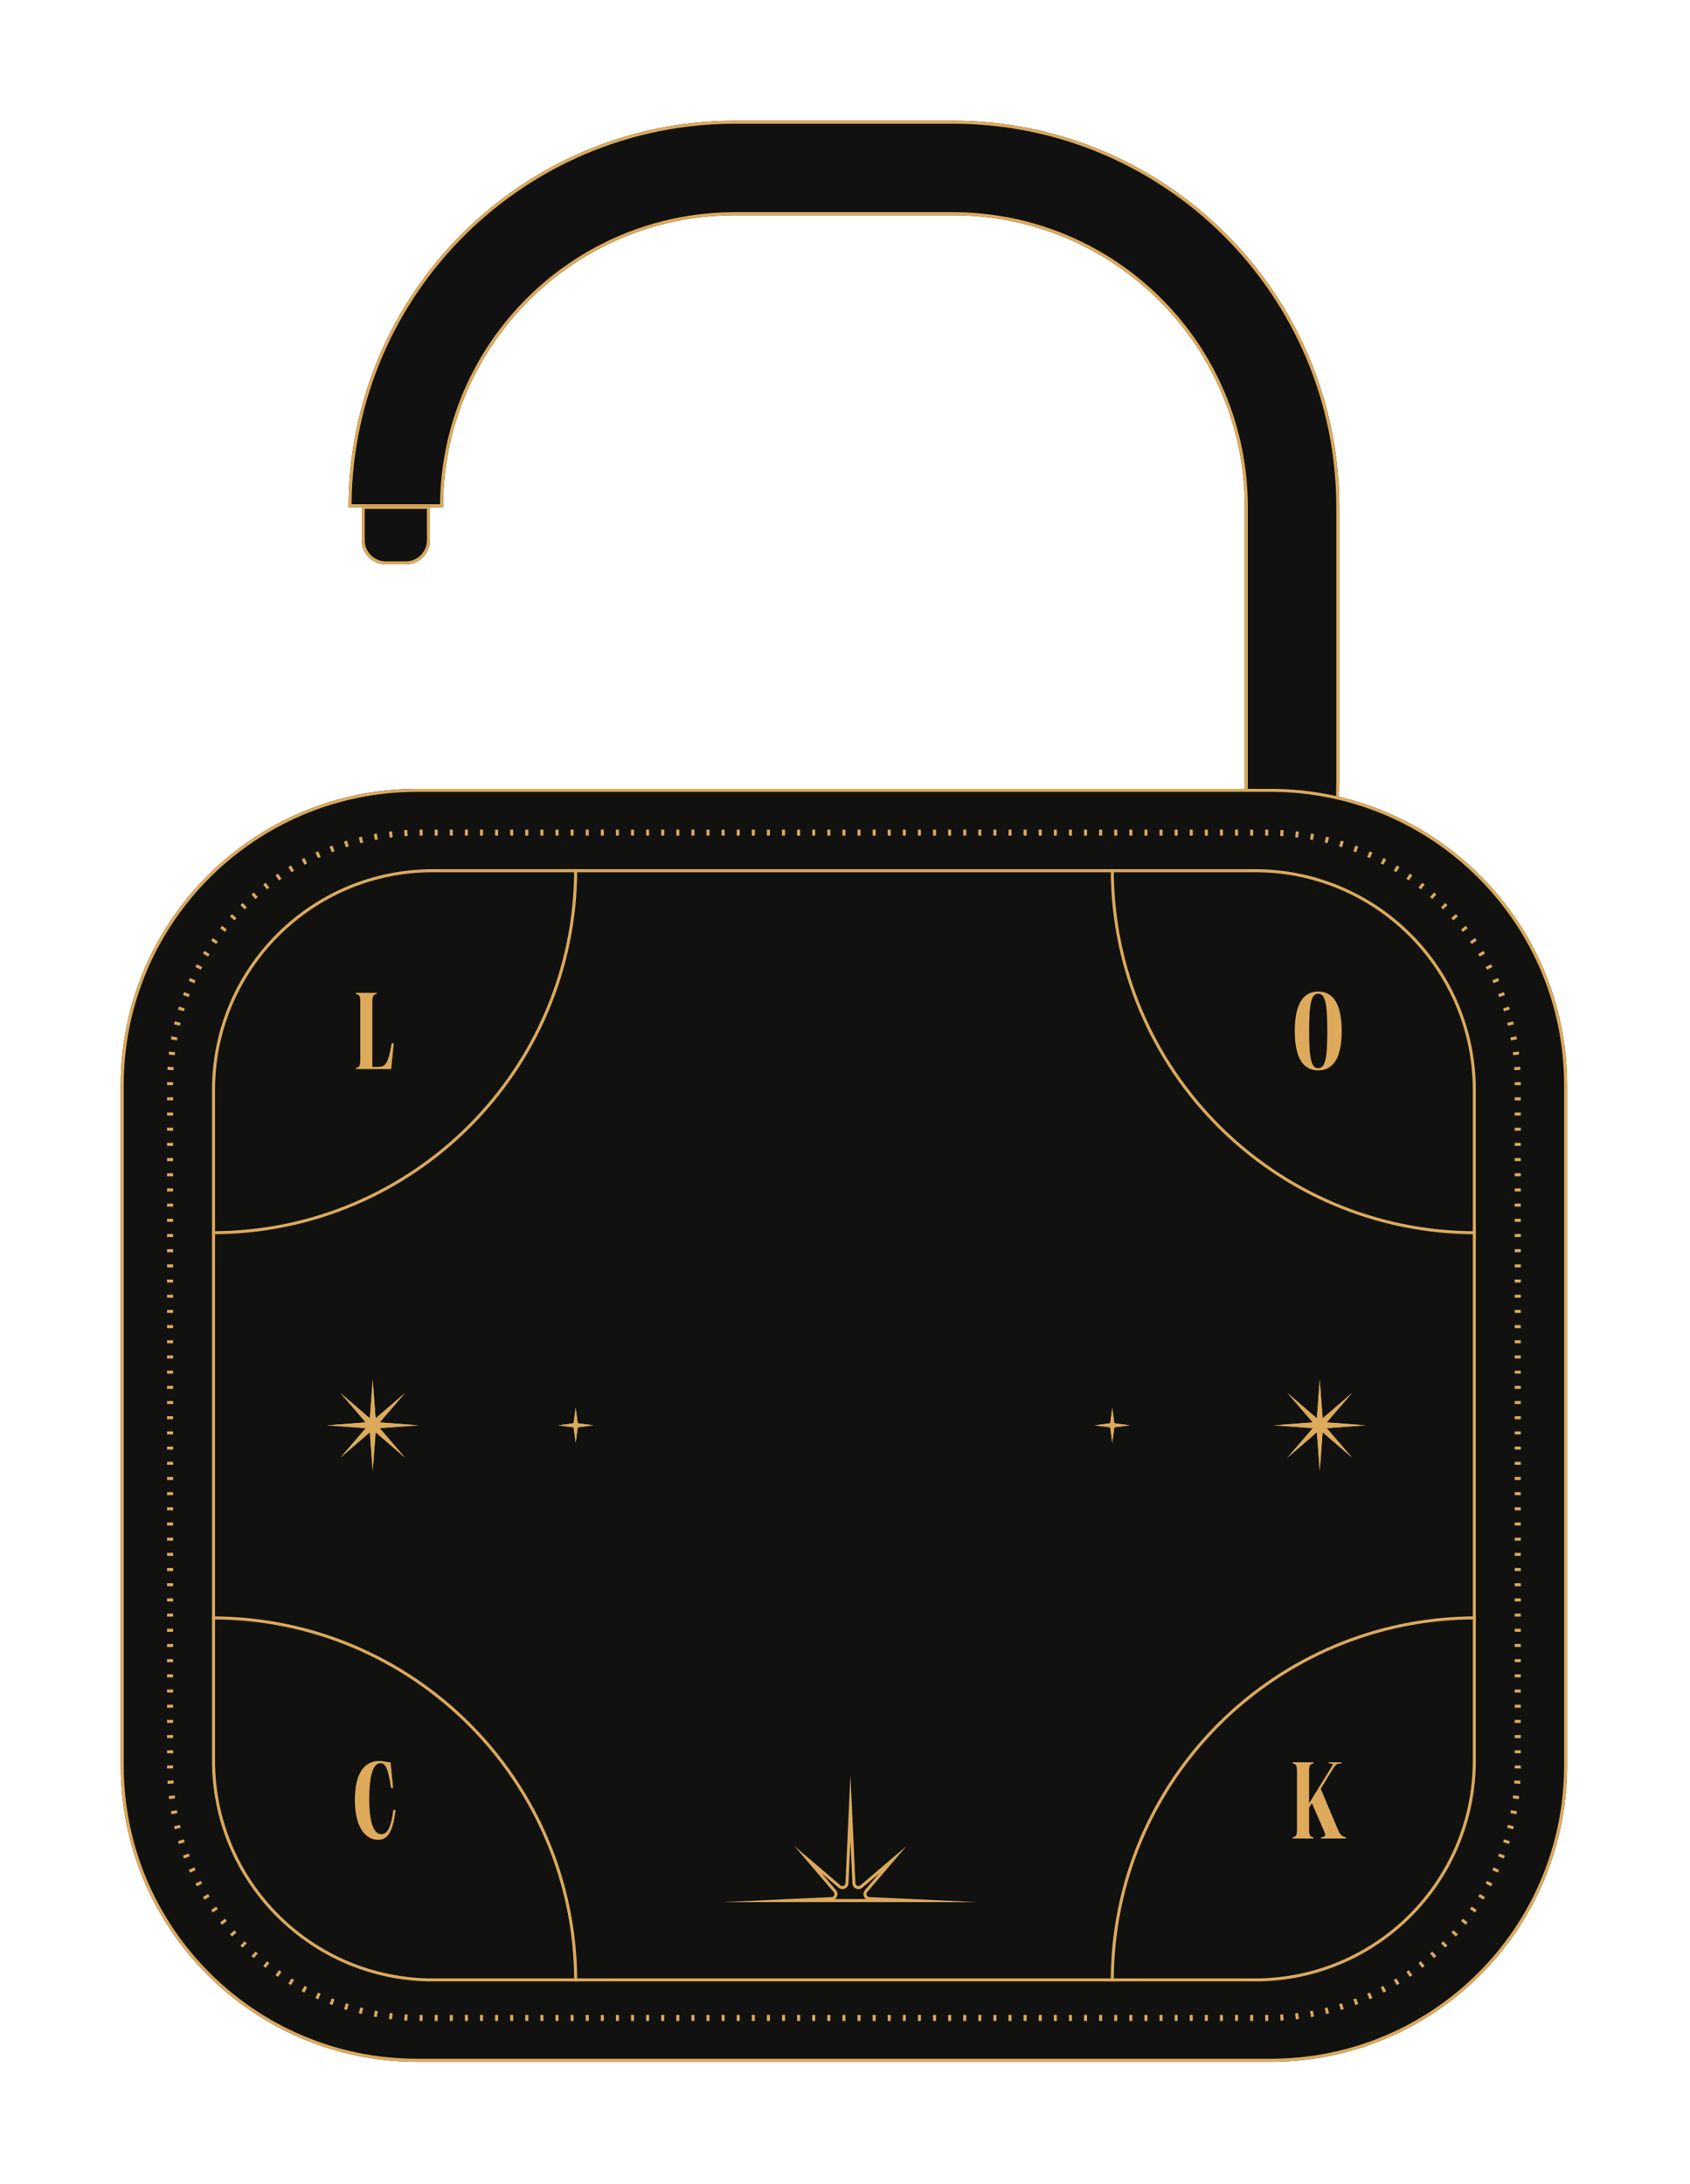 <?xml version="1.0" encoding="UTF-8"?> <svg xmlns="http://www.w3.org/2000/svg" width="308" height="398" viewBox="0 0 308 398" fill="none"> <g filter="url(#filter0_d_128_1962)"> <path d="M164.632 39.223H124.979C95.578 39.223 71.744 63.057 71.744 92.457H54.521C54.521 53.545 86.066 22 124.979 22H164.632C203.545 22 235.09 53.545 235.09 92.457V142.642C235.09 181.555 203.545 213.099 164.632 213.099H124.979V195.877H164.632C194.033 195.877 217.867 172.043 217.867 142.642V92.457C217.867 63.057 194.033 39.223 164.632 39.223Z" fill="#111111"></path> <path fill-rule="evenodd" clip-rule="evenodd" d="M124.979 38.672H164.632C194.337 38.672 218.418 62.752 218.418 92.457V142.642C218.418 172.347 194.337 196.428 164.632 196.428H125.53V212.548H164.632C203.24 212.548 234.538 181.25 234.538 142.642V92.457C234.538 53.849 203.24 22.551 164.632 22.551H124.979C86.554 22.551 55.371 53.552 55.075 91.906H71.196C71.491 62.455 95.458 38.672 124.979 38.672ZM71.744 92.457C71.744 63.057 95.578 39.223 124.979 39.223H164.632C194.033 39.223 217.867 63.057 217.867 92.457V142.642C217.867 172.043 194.033 195.877 164.632 195.877H124.979V213.099H164.632C203.545 213.099 235.09 181.555 235.09 142.642V92.457C235.09 53.545 203.545 22 164.632 22H124.979C86.25 22 54.82 53.247 54.523 91.906C54.522 92.09 54.521 92.273 54.521 92.457H71.744Z" fill="#DCAA5A"></path> <path d="M56.918 92.196H69.36V98.458C69.36 100.893 67.385 102.867 64.95 102.867H61.327C58.892 102.867 56.918 100.893 56.918 98.458V92.196Z" fill="#111111"></path> <path fill-rule="evenodd" clip-rule="evenodd" d="M68.808 92.748H57.469V98.458C57.469 100.589 59.196 102.316 61.327 102.316H64.95C67.081 102.316 68.808 100.589 68.808 98.458V92.748ZM56.918 92.196V98.458C56.918 100.893 58.892 102.867 61.327 102.867H64.95C67.385 102.867 69.36 100.893 69.36 98.458V92.196H56.918Z" fill="#DCAA5A"></path> <path d="M13 197.791C13 167.959 37.184 143.775 67.015 143.775H222.592C252.424 143.775 276.607 167.959 276.607 197.791V321.766C276.607 351.598 252.424 375.782 222.592 375.782H67.016C37.184 375.782 13 351.598 13 321.766V197.791Z" fill="#111110"></path> <path fill-rule="evenodd" clip-rule="evenodd" d="M222.592 144.327H67.015C37.488 144.327 13.551 168.263 13.551 197.791V321.766C13.551 351.294 37.488 375.231 67.016 375.231H222.592C252.119 375.231 276.056 351.294 276.056 321.766V197.791C276.056 168.263 252.119 144.327 222.592 144.327ZM67.015 143.775C37.184 143.775 13 167.959 13 197.791V321.766C13 351.598 37.184 375.782 67.016 375.782H222.592C252.424 375.782 276.607 351.598 276.607 321.766V197.791C276.607 167.959 252.424 143.775 222.592 143.775H67.015Z" fill="#DCAA5A"></path> <path d="M21.447 197.509C21.447 171.939 42.176 151.21 67.746 151.21H221.861C247.431 151.21 268.16 171.939 268.16 197.509V322.048C268.16 347.618 247.431 368.347 221.861 368.347H67.746C42.176 368.347 21.447 347.618 21.447 322.048V197.509Z" fill="#111110"></path> <path fill-rule="evenodd" clip-rule="evenodd" d="M67.465 368.346L67.472 367.244C67.521 367.244 67.571 367.244 67.62 367.244C67.662 367.244 67.704 367.244 67.746 367.244H68.022V368.347H67.746C67.652 368.347 67.559 368.347 67.465 368.346ZM65.229 368.28L65.288 367.179C65.105 367.169 64.923 367.158 64.741 367.146L64.669 368.246C64.855 368.258 65.042 368.27 65.229 368.28ZM221.586 368.347V367.244H221.861C221.952 367.244 222.044 367.244 222.135 367.244L222.142 368.346C222.048 368.347 221.955 368.347 221.861 368.347H221.586ZM224.378 368.28L224.319 367.179C224.502 367.169 224.684 367.158 224.866 367.146L224.938 368.246C224.752 368.258 224.565 368.27 224.378 368.28ZM227.167 368.046L227.042 366.951C227.223 366.93 227.404 366.908 227.585 366.886L227.723 367.979C227.538 368.003 227.353 368.025 227.167 368.046ZM229.935 367.645L229.744 366.559C229.924 366.528 230.103 366.495 230.281 366.462L230.486 367.545C230.303 367.579 230.119 367.613 229.935 367.645ZM232.674 367.077L232.417 366.005C232.594 365.963 232.771 365.92 232.947 365.875L233.216 366.944C233.036 366.99 232.855 367.034 232.674 367.077ZM235.372 366.344L235.051 365.29C235.225 365.237 235.399 365.183 235.572 365.128L235.906 366.178C235.729 366.235 235.551 366.29 235.372 366.344ZM238.022 365.448L237.637 364.415C237.808 364.352 237.978 364.287 238.148 364.221L238.545 365.249C238.371 365.317 238.197 365.383 238.022 365.448ZM240.612 364.392L240.165 363.385C240.332 363.311 240.498 363.236 240.663 363.16L241.122 364.162C240.953 364.24 240.783 364.317 240.612 364.392ZM243.133 363.181L242.626 362.203C242.788 362.119 242.949 362.034 243.109 361.949L243.628 362.921C243.464 363.009 243.299 363.096 243.133 363.181ZM245.576 361.82L245.011 360.874C245.167 360.78 245.323 360.686 245.478 360.591L246.055 361.53C245.896 361.628 245.737 361.724 245.576 361.82ZM247.933 360.313L247.311 359.403C247.462 359.3 247.612 359.197 247.761 359.092L248.393 359.995C248.24 360.102 248.087 360.208 247.933 360.313ZM250.195 358.667L249.519 357.796C249.663 357.685 249.807 357.572 249.949 357.459L250.635 358.322C250.489 358.438 250.342 358.553 250.195 358.667ZM252.353 356.889L251.627 356.059C251.764 355.939 251.9 355.819 252.035 355.697L252.772 356.518C252.633 356.642 252.493 356.766 252.353 356.889ZM254.401 354.983L253.626 354.199C253.755 354.071 253.884 353.943 254.012 353.813L254.796 354.588C254.665 354.72 254.533 354.852 254.401 354.983ZM256.33 352.959L255.51 352.222C255.632 352.087 255.752 351.951 255.872 351.814L256.702 352.54C256.579 352.68 256.455 352.82 256.33 352.959ZM258.135 350.822L257.272 350.136C257.385 349.994 257.498 349.85 257.609 349.706L258.48 350.382C258.366 350.529 258.251 350.676 258.135 350.822ZM259.808 348.58L258.905 347.948C259.01 347.799 259.113 347.649 259.216 347.498L260.126 348.12C260.021 348.274 259.915 348.428 259.808 348.58ZM261.343 346.242L260.404 345.665C260.499 345.51 260.593 345.354 260.687 345.198L261.633 345.763C261.537 345.924 261.441 346.083 261.343 346.242ZM262.734 343.815C262.822 343.651 262.908 343.486 262.994 343.32L262.016 342.813C261.932 342.975 261.847 343.136 261.761 343.296L262.734 343.815ZM263.975 341.309L262.973 340.85C263.049 340.685 263.124 340.519 263.198 340.352L264.205 340.799C264.13 340.97 264.053 341.14 263.975 341.309ZM265.062 338.732L264.034 338.335C264.1 338.165 264.164 337.995 264.228 337.824L265.261 338.209C265.196 338.384 265.13 338.558 265.062 338.732ZM265.991 336.093L264.94 335.759C264.996 335.586 265.05 335.412 265.103 335.238L266.157 335.559C266.103 335.738 266.047 335.916 265.991 336.093ZM266.757 333.403L265.688 333.134C265.733 332.958 265.776 332.781 265.818 332.604L266.89 332.861C266.847 333.042 266.803 333.223 266.757 333.403ZM267.358 330.673L266.275 330.468C266.308 330.29 266.341 330.111 266.372 329.931L267.458 330.122C267.426 330.306 267.392 330.49 267.358 330.673ZM267.792 327.91L266.699 327.772C266.721 327.591 266.743 327.41 266.764 327.229L267.859 327.354C267.838 327.54 267.816 327.725 267.792 327.91ZM268.059 325.125L266.959 325.053C266.971 324.871 266.982 324.689 266.992 324.506L268.093 324.565C268.082 324.752 268.071 324.939 268.059 325.125ZM268.16 197.786H267.057V197.509C267.057 197.417 267.057 197.326 267.057 197.234L268.159 197.228C268.159 197.321 268.16 197.415 268.16 197.509V197.786ZM268.093 194.992L266.992 195.051C266.982 194.868 266.971 194.686 266.959 194.503L268.059 194.431C268.071 194.618 268.082 194.805 268.093 194.992ZM267.859 192.203L266.764 192.328C266.743 192.147 266.721 191.966 266.699 191.785L267.792 191.647C267.816 191.832 267.838 192.017 267.859 192.203ZM267.458 189.434L266.372 189.625C266.341 189.446 266.308 189.267 266.275 189.088L267.358 188.884C267.392 189.067 267.426 189.251 267.458 189.434ZM266.89 186.696L265.818 186.952C265.776 186.776 265.733 186.599 265.688 186.423L266.757 186.154C266.803 186.334 266.847 186.515 266.89 186.696ZM266.157 183.998L265.103 184.319C265.05 184.145 264.996 183.971 264.94 183.798L265.991 183.464C266.047 183.641 266.103 183.819 266.157 183.998ZM265.261 181.348L264.228 181.733C264.164 181.562 264.1 181.392 264.034 181.222L265.062 180.824C265.13 180.999 265.196 181.173 265.261 181.348ZM264.205 178.758L263.198 179.204C263.124 179.038 263.049 178.872 262.973 178.707L263.975 178.247C264.053 178.417 264.13 178.587 264.205 178.758ZM262.994 176.236L262.016 176.743C261.932 176.582 261.847 176.421 261.761 176.26L262.734 175.741C262.822 175.906 262.908 176.071 262.994 176.236ZM261.633 173.793L260.687 174.359C260.593 174.203 260.499 174.047 260.404 173.892L261.343 173.315C261.441 173.474 261.537 173.633 261.633 173.793ZM260.126 171.437L259.216 172.058C259.113 171.908 259.01 171.758 258.905 171.609L259.808 170.976C259.915 171.129 260.021 171.283 260.126 171.437ZM258.48 169.175L257.609 169.85C257.498 169.706 257.385 169.563 257.272 169.421L258.135 168.735C258.251 168.881 258.366 169.028 258.48 169.175ZM256.702 167.017L255.872 167.743C255.752 167.606 255.632 167.47 255.51 167.334L256.33 166.598C256.455 166.737 256.579 166.876 256.702 167.017ZM254.796 164.969L254.012 165.744C253.884 165.614 253.755 165.486 253.626 165.358L254.401 164.573C254.533 164.704 254.665 164.836 254.796 164.969ZM252.772 163.039L252.035 163.86C251.9 163.738 251.764 163.617 251.627 163.497L252.353 162.668C252.493 162.791 252.633 162.915 252.772 163.039ZM250.635 161.235L249.949 162.098C249.807 161.985 249.663 161.872 249.519 161.761L250.195 160.889C250.342 161.004 250.489 161.119 250.635 161.235ZM248.393 159.562L247.761 160.465C247.612 160.36 247.462 160.256 247.311 160.154L247.933 159.243C248.087 159.349 248.24 159.455 248.393 159.562ZM246.055 158.027L245.478 158.966C245.323 158.871 245.167 158.776 245.011 158.683L245.576 157.737C245.736 157.832 245.896 157.929 246.055 158.027ZM243.628 156.636L243.109 157.608C242.949 157.523 242.788 157.438 242.626 157.354L243.133 156.375C243.299 156.461 243.464 156.548 243.628 156.636ZM241.122 155.394L240.663 156.397C240.498 156.321 240.332 156.246 240.165 156.172L240.612 155.164C240.783 155.24 240.953 155.317 241.122 155.394ZM238.545 154.307L238.148 155.336C237.978 155.27 237.808 155.205 237.637 155.142L238.022 154.109C238.197 154.174 238.371 154.24 238.545 154.307ZM235.906 153.379L235.572 154.429C235.399 154.374 235.225 154.32 235.051 154.267L235.372 153.212C235.551 153.267 235.729 153.322 235.906 153.379ZM233.216 152.613L232.947 153.682C232.771 153.637 232.594 153.594 232.417 153.552L232.674 152.479C232.855 152.523 233.036 152.567 233.216 152.613ZM230.486 152.012L230.281 153.095C230.103 153.061 229.924 153.029 229.744 152.997L229.935 151.912C230.119 151.944 230.302 151.977 230.486 152.012ZM227.723 151.578L227.585 152.671C227.404 152.648 227.223 152.627 227.042 152.606L227.167 151.511C227.353 151.532 227.538 151.554 227.723 151.578ZM224.938 151.311L224.866 152.411C224.684 152.399 224.502 152.388 224.319 152.378L224.378 151.277C224.565 151.287 224.752 151.298 224.938 151.311ZM68.021 151.21H67.746C67.652 151.21 67.559 151.21 67.465 151.211L67.472 152.313C67.563 152.313 67.655 152.312 67.746 152.312H68.021V151.21ZM65.229 151.277L65.288 152.378C65.105 152.388 64.923 152.399 64.741 152.411L64.669 151.311C64.855 151.298 65.042 151.287 65.229 151.277ZM62.44 151.511L62.565 152.606C62.384 152.627 62.203 152.648 62.022 152.671L61.884 151.578C62.069 151.554 62.255 151.532 62.44 151.511ZM59.672 151.912L59.863 152.997C59.683 153.029 59.504 153.061 59.326 153.095L59.121 152.012C59.304 151.977 59.488 151.944 59.672 151.912ZM56.933 152.479L57.19 153.552C57.013 153.594 56.837 153.637 56.66 153.682L56.391 152.613C56.571 152.567 56.752 152.523 56.933 152.479ZM54.235 153.212L54.556 154.267C54.382 154.32 54.208 154.374 54.035 154.429L53.701 153.379C53.878 153.322 54.056 153.267 54.235 153.212ZM51.586 154.109L51.97 155.142C51.799 155.205 51.629 155.27 51.459 155.336L51.062 154.307C51.236 154.24 51.41 154.174 51.586 154.109ZM48.995 155.164L49.442 156.172C49.275 156.246 49.109 156.321 48.944 156.397L48.485 155.394C48.654 155.317 48.824 155.24 48.995 155.164ZM46.474 156.375L46.981 157.354C46.819 157.438 46.658 157.523 46.498 157.608L45.979 156.636C46.143 156.548 46.308 156.461 46.474 156.375ZM44.031 157.737L44.596 158.683C44.44 158.776 44.284 158.871 44.129 158.966L43.552 158.027C43.711 157.929 43.871 157.832 44.031 157.737ZM41.674 159.243L42.296 160.154C42.145 160.257 41.995 160.36 41.846 160.465L41.214 159.562C41.367 159.455 41.52 159.349 41.674 159.243ZM39.413 160.889L40.088 161.761C39.944 161.872 39.8 161.985 39.658 162.098L38.972 161.235C39.118 161.119 39.265 161.004 39.413 160.889ZM37.254 162.668C37.114 162.791 36.974 162.915 36.835 163.039L37.572 163.86C37.707 163.738 37.843 163.617 37.98 163.497L37.254 162.668ZM35.206 164.573L35.981 165.358C35.852 165.486 35.723 165.614 35.595 165.744L34.811 164.969C34.942 164.836 35.074 164.705 35.206 164.573ZM33.277 166.598L34.097 167.334C33.975 167.47 33.855 167.606 33.735 167.743L32.906 167.017C33.028 166.876 33.152 166.737 33.277 166.598ZM31.472 168.735L32.335 169.421C32.222 169.563 32.109 169.706 31.998 169.85L31.127 169.175C31.241 169.028 31.356 168.881 31.472 168.735ZM29.799 170.977L30.702 171.609C30.597 171.758 30.494 171.908 30.391 172.058L29.481 171.437C29.586 171.283 29.692 171.129 29.799 170.977ZM28.264 173.315L29.203 173.892C29.108 174.047 29.014 174.203 28.92 174.359L27.974 173.793C28.07 173.633 28.166 173.474 28.264 173.315ZM26.873 175.742L27.846 176.261C27.76 176.421 27.675 176.582 27.591 176.744L26.613 176.236C26.699 176.071 26.785 175.906 26.873 175.742ZM25.632 178.247L26.634 178.707C26.558 178.872 26.483 179.038 26.41 179.204L25.402 178.758C25.477 178.587 25.554 178.417 25.632 178.247ZM24.545 180.825L25.573 181.222C25.507 181.392 25.443 181.562 25.379 181.733L24.346 181.348C24.411 181.173 24.477 180.999 24.545 180.825ZM23.616 183.464L24.667 183.798C24.611 183.971 24.557 184.145 24.504 184.319L23.45 183.998C23.504 183.819 23.56 183.641 23.616 183.464ZM22.85 186.154L23.919 186.423C23.875 186.599 23.831 186.776 23.789 186.953L22.717 186.696C22.76 186.515 22.805 186.334 22.85 186.154ZM22.249 188.884L23.332 189.088C23.299 189.267 23.266 189.446 23.235 189.625L22.149 189.434C22.181 189.251 22.215 189.067 22.249 188.884ZM21.815 191.647L22.909 191.785C22.886 191.966 22.864 192.147 22.843 192.328L21.748 192.203C21.769 192.017 21.791 191.832 21.815 191.647ZM21.548 194.431L22.648 194.504C22.636 194.686 22.625 194.868 22.615 195.051L21.515 194.992C21.525 194.805 21.536 194.618 21.548 194.431ZM21.447 321.771H22.55V322.048C22.55 322.14 22.55 322.231 22.55 322.323L21.448 322.329C21.448 322.235 21.447 322.142 21.447 322.048V321.771ZM21.515 324.565L22.615 324.506C22.625 324.689 22.636 324.871 22.648 325.053L21.548 325.126C21.536 324.939 21.525 324.752 21.515 324.565ZM21.748 327.354L22.843 327.229C22.864 327.41 22.886 327.591 22.909 327.772L21.815 327.91C21.791 327.725 21.769 327.54 21.748 327.354ZM22.149 330.122L23.235 329.932C23.266 330.111 23.299 330.29 23.332 330.469L22.249 330.673C22.215 330.49 22.181 330.306 22.149 330.122ZM22.717 332.861L23.789 332.604C23.831 332.781 23.875 332.958 23.919 333.134L22.85 333.403C22.805 333.223 22.76 333.042 22.717 332.861ZM23.45 335.559L24.504 335.238C24.557 335.412 24.611 335.586 24.667 335.759L23.616 336.093C23.56 335.916 23.504 335.738 23.45 335.559ZM24.346 338.209L25.379 337.824C25.443 337.995 25.507 338.165 25.573 338.335L24.545 338.732C24.477 338.558 24.411 338.384 24.346 338.209ZM25.402 340.799L26.41 340.352C26.483 340.519 26.558 340.685 26.634 340.85L25.632 341.309C25.554 341.14 25.477 340.97 25.402 340.799ZM26.613 343.321L27.591 342.813C27.675 342.975 27.76 343.136 27.846 343.296L26.873 343.815C26.785 343.651 26.699 343.486 26.613 343.321ZM27.974 345.763L28.92 345.198C29.014 345.354 29.108 345.51 29.203 345.665L28.264 346.242C28.166 346.083 28.07 345.924 27.974 345.763ZM29.481 348.12L30.391 347.498C30.494 347.649 30.597 347.799 30.702 347.948L29.799 348.58C29.692 348.428 29.586 348.274 29.481 348.12ZM31.127 350.382L31.998 349.706C32.109 349.85 32.222 349.994 32.335 350.136L31.472 350.822C31.356 350.676 31.241 350.529 31.127 350.382ZM32.906 352.54L33.735 351.814C33.855 351.951 33.975 352.087 34.097 352.222L33.277 352.959C33.152 352.82 33.028 352.68 32.906 352.54ZM34.811 354.588L35.595 353.813C35.723 353.943 35.852 354.071 35.981 354.199L35.206 354.983C35.074 354.852 34.942 354.72 34.811 354.588ZM36.835 356.518L37.572 355.697C37.707 355.819 37.843 355.939 37.98 356.059L37.254 356.889C37.114 356.766 36.974 356.642 36.835 356.518ZM38.972 358.322L39.658 357.459C39.8 357.572 39.944 357.685 40.088 357.796L39.413 358.668C39.265 358.553 39.118 358.438 38.972 358.322ZM41.214 359.995L41.846 359.092C41.995 359.197 42.145 359.3 42.296 359.403L41.674 360.313C41.52 360.208 41.367 360.102 41.214 359.995ZM43.552 361.53L44.129 360.591C44.284 360.686 44.44 360.78 44.596 360.874L44.031 361.82C43.871 361.724 43.711 361.628 43.552 361.53ZM45.979 362.921C46.143 363.009 46.308 363.096 46.474 363.181L46.981 362.203C46.819 362.119 46.658 362.034 46.498 361.949L45.979 362.921ZM48.485 364.162L48.944 363.16C49.109 363.236 49.275 363.311 49.442 363.385L48.995 364.392C48.824 364.317 48.654 364.24 48.485 364.162ZM51.062 365.249L51.459 364.221C51.629 364.287 51.8 364.352 51.97 364.415L51.586 365.448C51.41 365.383 51.236 365.317 51.062 365.249ZM53.701 366.178L54.035 365.128C54.208 365.183 54.382 365.237 54.556 365.29L54.235 366.344C54.056 366.29 53.878 366.235 53.701 366.178ZM56.391 366.944L56.66 365.875C56.837 365.92 57.013 365.963 57.19 366.005L56.933 367.077C56.752 367.034 56.571 366.99 56.391 366.944ZM59.121 367.545C59.304 367.579 59.488 367.613 59.672 367.645L59.863 366.559C59.683 366.528 59.504 366.495 59.326 366.462L59.121 367.545ZM61.884 367.979C62.069 368.003 62.255 368.025 62.44 368.046L62.565 366.951C62.384 366.93 62.203 366.908 62.022 366.886L61.884 367.979ZM21.447 319.557H22.55V319.004H21.447V319.557ZM21.447 316.79H22.55V316.236H21.447V316.79ZM21.447 314.022H22.55V313.469H21.447V314.022ZM21.447 311.255H22.55V310.701H21.447V311.255ZM21.447 308.487H22.55V307.933H21.447V308.487ZM21.447 305.719H22.55V305.166H21.447V305.719ZM21.447 302.952H22.55V302.398H21.447V302.952ZM21.447 300.184H22.55V299.631H21.447V300.184ZM21.447 297.417H22.55V296.863H21.447V297.417ZM21.447 294.649H22.55V294.096H21.447V294.649ZM21.447 291.882H22.55V291.328H21.447V291.882ZM21.447 289.114H22.55V288.561H21.447V289.114ZM21.447 286.347H22.55V285.793H21.447V286.347ZM21.447 283.579H22.55V283.026H21.447V283.579ZM21.447 280.812H22.55V280.258H21.447V280.812ZM21.447 278.044H22.55V277.491H21.447V278.044ZM21.447 275.277H22.55V274.723H21.447V275.277ZM21.447 272.509H22.55V271.956H21.447V272.509ZM21.447 269.742H22.55V269.188H21.447V269.742ZM21.447 266.974H22.55V266.42H21.447V266.974ZM21.447 264.206H22.55V263.653H21.447V264.206ZM21.447 261.439H22.55V260.885H21.447V261.439ZM21.447 258.671H22.55V258.118H21.447V258.671ZM21.447 255.904H22.55V255.35H21.447V255.904ZM21.447 253.136H22.55V252.583H21.447V253.136ZM21.447 250.369H22.55V249.815H21.447V250.369ZM21.447 247.601H22.55V247.048H21.447V247.601ZM21.447 244.834H22.55V244.28H21.447V244.834ZM21.447 242.066H22.55V241.513H21.447V242.066ZM21.447 239.299H22.55V238.745H21.447V239.299ZM21.447 236.531H22.55V235.978H21.447V236.531ZM21.447 233.764H22.55V233.21H21.447V233.764ZM21.447 230.996H22.55V230.443H21.447V230.996ZM21.447 228.229H22.55V227.675H21.447V228.229ZM21.447 225.461H22.55V224.908H21.447V225.461ZM21.447 222.694H22.55V222.14H21.447V222.694ZM21.447 219.926H22.55V219.372H21.447V219.926ZM21.447 217.158H22.55V216.605H21.447V217.158ZM21.447 214.391H22.55V213.837H21.447V214.391ZM21.447 211.623H22.55V211.07H21.447V211.623ZM21.447 208.856H22.55V208.302H21.447V208.856ZM21.447 206.088H22.55V205.535H21.447V206.088ZM21.447 203.321H22.55V202.767H21.447V203.321ZM21.447 200.553H22.55V200H21.447V200.553ZM21.447 197.786H22.55V197.509C22.55 197.417 22.55 197.326 22.55 197.234L21.448 197.228C21.448 197.321 21.447 197.415 21.447 197.509V197.786ZM70.223 151.21V152.312H70.773V151.21H70.223ZM72.975 151.21V152.312H73.525V151.21H72.975ZM75.727 151.21V152.312H76.278V151.21H75.727ZM78.479 151.21V152.312H79.03V151.21H78.479ZM81.231 151.21V152.312H81.782V151.21H81.231ZM83.983 151.21V152.312H84.534V151.21H83.983ZM86.735 151.21V152.312H87.286V151.21H86.735ZM89.487 151.21V152.312H90.038V151.21H89.487ZM92.239 151.21V152.312H92.79V151.21H92.239ZM94.992 151.21V152.312H95.542V151.21H94.992ZM97.743 151.21V152.312H98.294V151.21H97.743ZM100.496 151.21V152.312H101.046V151.21H100.496ZM103.248 151.21V152.312H103.798V151.21H103.248ZM106 151.21V152.312H106.55V151.21H106ZM108.752 151.21V152.312H109.302V151.21H108.752ZM111.504 151.21V152.312H112.054V151.21H111.504ZM114.256 151.21V152.312H114.806V151.21H114.256ZM117.008 151.21V152.312H117.558V151.21H117.008ZM119.76 151.21V152.312H120.31V151.21H119.76ZM122.512 151.21V152.312H123.062V151.21H122.512ZM125.264 151.21V152.312H125.814V151.21H125.264ZM128.016 151.21V152.312H128.566V151.21H128.016ZM130.768 151.21V152.312H131.318V151.21H130.768ZM133.52 151.21V152.312H134.071V151.21H133.52ZM136.272 151.21V152.312H136.823V151.21H136.272ZM139.024 151.21V152.312H139.575V151.21H139.024ZM141.776 151.21V152.312H142.327V151.21H141.776ZM144.528 151.21V152.312H145.079V151.21H144.528ZM147.28 151.21V152.312H147.831V151.21H147.28ZM150.032 151.21V152.312H150.583V151.21H150.032ZM152.784 151.21V152.312H153.335V151.21H152.784ZM155.536 151.21V152.312H156.087V151.21H155.536ZM158.289 151.21V152.312H158.839V151.21H158.289ZM161.041 151.21V152.312H161.591V151.21H161.041ZM163.793 151.21V152.312H164.343V151.21H163.793ZM166.545 151.21V152.312H167.095V151.21H166.545ZM169.297 151.21V152.312H169.847V151.21H169.297ZM172.049 151.21V152.312H172.599V151.21H172.049ZM174.801 151.21V152.312H175.351V151.21H174.801ZM177.553 151.21V152.312H178.103V151.21H177.553ZM180.305 151.21V152.312H180.855V151.21H180.305ZM183.057 151.21V152.312H183.607V151.21H183.057ZM185.809 151.21V152.312H186.359V151.21H185.809ZM188.561 151.21V152.312H189.111V151.21H188.561ZM191.313 151.21V152.312H191.863V151.21H191.313ZM194.065 151.21V152.312H194.616V151.21H194.065ZM196.817 151.21V152.312H197.368V151.21H196.817ZM199.569 151.21V152.312H200.12V151.21H199.569ZM202.321 151.21V152.312H202.872V151.21H202.321ZM205.073 151.21V152.312H205.624V151.21H205.073ZM207.825 151.21V152.312H208.376V151.21H207.825ZM210.577 151.21V152.312H211.128V151.21H210.577ZM213.329 151.21V152.312H213.88V151.21H213.329ZM216.082 151.21V152.312H216.632V151.21H216.082ZM218.834 151.21V152.312H219.384V151.21H218.834ZM221.586 151.21V152.312H221.861C221.952 152.312 222.044 152.313 222.135 152.313L222.142 151.211C222.048 151.21 221.955 151.21 221.861 151.21H221.586ZM268.16 200H267.057V200.553H268.16V200ZM268.16 202.767H267.057V203.321H268.16V202.767ZM268.16 205.535H267.057V206.088H268.16V205.535ZM268.16 208.302H267.057V208.856H268.16V208.302ZM268.16 211.07H267.057V211.623H268.16V211.07ZM268.16 213.837H267.057V214.391H268.16V213.837ZM268.16 216.605H267.057V217.158H268.16V216.605ZM268.16 219.372H267.057V219.926H268.16V219.372ZM268.16 222.14H267.057V222.693H268.16V222.14ZM268.16 224.907H267.057V225.461H268.16V224.907ZM268.16 227.675H267.057V228.229H268.16V227.675ZM268.16 230.443H267.057V230.996H268.16V230.443ZM268.16 233.21H267.057V233.764H268.16V233.21ZM268.16 235.978H267.057V236.531H268.16V235.978ZM268.16 238.745H267.057V239.299H268.16V238.745ZM268.16 241.513H267.057V242.066H268.16V241.513ZM268.16 244.28H267.057V244.834H268.16V244.28ZM268.16 247.048H267.057V247.601H268.16V247.048ZM268.16 249.815H267.057V250.369H268.16V249.815ZM268.16 252.583H267.057V253.136H268.16V252.583ZM268.16 255.35H267.057V255.904H268.16V255.35ZM268.16 258.118H267.057V258.671H268.16V258.118ZM268.16 260.885H267.057V261.439H268.16V260.885ZM268.16 263.653H267.057V264.206H268.16V263.653ZM268.16 266.42H267.057V266.974H268.16V266.42ZM268.16 269.188H267.057V269.742H268.16V269.188ZM268.16 271.956H267.057V272.509H268.16V271.956ZM268.16 274.723H267.057V275.277H268.16V274.723ZM268.16 277.491H267.057V278.044H268.16V277.491ZM268.16 280.258H267.057V280.812H268.16V280.258ZM268.16 283.026H267.057V283.579H268.16V283.026ZM268.16 285.793H267.057V286.347H268.16V285.793ZM268.16 288.561H267.057V289.114H268.16V288.561ZM268.16 291.328H267.057V291.882H268.16V291.328ZM268.16 294.096H267.057V294.649H268.16V294.096ZM268.16 296.863H267.057V297.417H268.16V296.863ZM268.16 299.631H267.057V300.184H268.16V299.631ZM268.16 302.398H267.057V302.952H268.16V302.398ZM268.16 305.166H267.057V305.719H268.16V305.166ZM268.16 307.933H267.057V308.487H268.16V307.933ZM268.16 310.701H267.057V311.254H268.16V310.701ZM268.16 313.468H267.057V314.022H268.16V313.468ZM268.16 316.236H267.057V316.79H268.16V316.236ZM268.16 319.004H267.057V319.557H268.16V319.004ZM268.16 321.771H267.057V322.048C267.057 322.139 267.057 322.231 267.057 322.322L268.159 322.329C268.159 322.235 268.16 322.142 268.16 322.048V321.771ZM219.384 368.347V367.244H218.834V368.347H219.384ZM216.632 368.347V367.244H216.082V368.347H216.632ZM213.88 368.347V367.244H213.329V368.347H213.88ZM211.128 368.347V367.244H210.577V368.347H211.128ZM208.376 368.347V367.244H207.825V368.347H208.376ZM205.624 368.347V367.244H205.073V368.347H205.624ZM202.872 368.347V367.244H202.321V368.347H202.872ZM200.12 368.347V367.244H199.569V368.347H200.12ZM197.368 368.347V367.244H196.817V368.347H197.368ZM194.616 368.347V367.244H194.065V368.347H194.616ZM191.864 368.347V367.244H191.313V368.347H191.864ZM189.111 368.347V367.244H188.561V368.347H189.111ZM186.359 368.347V367.244H185.809V368.347H186.359ZM183.607 368.347V367.244H183.057V368.347H183.607ZM180.855 368.347V367.244H180.305V368.347H180.855ZM178.103 368.347V367.244H177.553V368.347H178.103ZM175.351 368.347V367.244H174.801V368.347H175.351ZM172.599 368.347V367.244H172.049V368.347H172.599ZM169.847 368.347V367.244H169.297V368.347H169.847ZM167.095 368.347V367.244H166.545V368.347H167.095ZM164.343 368.347V367.244H163.793V368.347H164.343ZM161.591 368.347V367.244H161.041V368.347H161.591ZM158.839 368.347V367.244H158.289V368.347H158.839ZM156.087 368.347V367.244H155.537V368.347H156.087ZM153.335 368.347V367.244H152.784V368.347H153.335ZM150.583 368.347V367.244H150.032V368.347H150.583ZM147.831 368.347V367.244H147.28V368.347H147.831ZM145.079 368.347V367.244H144.528V368.347H145.079ZM142.327 368.347V367.244H141.776V368.347H142.327ZM139.575 368.347V367.244H139.024V368.347H139.575ZM136.823 368.347V367.244H136.272V368.347H136.823ZM134.071 368.347V367.244H133.52V368.347H134.071ZM131.319 368.347V367.244H130.768V368.347H131.319ZM128.566 368.347V367.244H128.016V368.347H128.566ZM125.814 368.347V367.244H125.264V368.347H125.814ZM123.062 368.347V367.244H122.512V368.347H123.062ZM120.31 368.347V367.244H119.76V368.347H120.31ZM117.558 368.347V367.244H117.008V368.347H117.558ZM114.806 368.347V367.244H114.256V368.347H114.806ZM112.054 368.347V367.244H111.504V368.347H112.054ZM109.302 368.347V367.244H108.752V368.347H109.302ZM106.55 368.347V367.244H106V368.347H106.55ZM103.798 368.347V367.244H103.248V368.347H103.798ZM101.046 368.347V367.244H100.496V368.347H101.046ZM98.294 368.347V367.244H97.743V368.347H98.294ZM95.542 368.347V367.244H94.992V368.347H95.542ZM92.79 368.347V367.244H92.239V368.347H92.79ZM90.038 368.347V367.244H89.487V368.347H90.038ZM87.286 368.347V367.244H86.735V368.347H87.286ZM84.534 368.347V367.244H83.983V368.347H84.534ZM81.782 368.347V367.244H81.231V368.347H81.782ZM79.03 368.347V367.244H78.479V368.347H79.03ZM76.278 368.347V367.244H75.727V368.347H76.278ZM73.525 368.347V367.244H72.975V368.347H73.525ZM70.773 368.347V367.244H70.223V368.347H70.773Z" fill="#DCAA5A"></path> <path d="M29.641 198.658C29.641 176.436 47.655 158.422 69.877 158.422H219.73C241.952 158.422 259.966 176.436 259.966 198.658V320.9C259.966 343.122 241.952 361.136 219.73 361.136H69.877C47.655 361.136 29.641 343.122 29.641 320.9V198.658Z" fill="#111110"></path> <path fill-rule="evenodd" clip-rule="evenodd" d="M219.73 158.973H69.877C47.959 158.973 30.192 176.741 30.192 198.658V320.9C30.192 342.818 47.959 360.585 69.877 360.585H219.73C241.648 360.585 259.415 342.818 259.415 320.9V198.658C259.415 176.741 241.648 158.973 219.73 158.973ZM69.877 158.422C47.655 158.422 29.641 176.436 29.641 198.658V320.9C29.641 343.122 47.655 361.136 69.877 361.136H219.73C241.952 361.136 259.966 343.122 259.966 320.9V198.658C259.966 176.436 241.952 158.422 219.73 158.422H69.877Z" fill="#DCAA5A"></path> <path d="M62.376 190.167H62.772L62.296 194.85H55.867V194.651C56.522 194.473 56.661 194.314 56.661 193.044V182.766C56.661 181.496 56.522 181.337 55.867 181.158V180.96H59.657V181.158C59.002 181.337 58.863 181.496 58.863 182.766V194.453H59.816C61.225 194.453 61.701 194.036 62.376 190.167Z" fill="#DCAA5A"></path> <path d="M55.674 328.025C55.674 323.025 57.519 320.961 60.118 320.961C61.031 320.961 61.428 321.199 62.182 321.199L62.658 325.882H62.261C61.706 322.052 61.17 321.358 60.337 321.358C59.067 321.358 58.293 323.382 58.293 328.005C58.293 332.41 59.226 334.295 60.456 334.295C61.448 334.295 62.222 333.521 62.698 329.85L63.095 329.93C62.559 334.196 61.508 335.327 59.94 335.327C57.559 335.327 55.674 332.985 55.674 328.025Z" fill="#DCAA5A"></path> <path d="M231.235 195.089C228.893 195.089 226.969 193.402 226.969 187.906C226.969 182.409 228.893 180.723 231.235 180.723C233.576 180.723 235.521 182.389 235.521 187.906C235.521 193.422 233.596 195.089 231.235 195.089ZM231.235 194.692C232.524 194.692 232.901 192.906 232.901 187.906C232.901 182.905 232.524 181.12 231.235 181.12C229.965 181.12 229.588 182.925 229.588 187.906C229.588 192.906 229.965 194.692 231.235 194.692Z" fill="#DCAA5A"></path> <path d="M231.699 326.02L234.815 333.421C235.311 334.592 235.668 334.711 236.303 334.89V335.088H231.739V334.89C232.692 334.711 232.672 334.592 232.176 333.441L230.092 328.639L230.152 328.54L229.576 329.473V333.282C229.576 334.552 229.715 334.711 230.37 334.89V335.088H226.58V334.89C227.235 334.711 227.374 334.552 227.374 333.282V323.004C227.374 321.734 227.235 321.575 226.58 321.397V321.198H230.37V321.397C229.715 321.575 229.576 321.734 229.576 323.004V328.679L233.604 322.151C234.021 321.516 234.041 321.397 233.148 321.397V321.198H235.489V321.397C234.735 321.397 234.497 321.536 234.041 322.21L231.699 326.02Z" fill="#DCAA5A"></path> <path fill-rule="evenodd" clip-rule="evenodd" d="M193.985 158.422C193.985 194.863 223.526 224.404 259.967 224.404V224.955C223.221 224.955 193.434 195.167 193.434 158.422H193.985Z" fill="#DCAA5A"></path> <path fill-rule="evenodd" clip-rule="evenodd" d="M95.64 158.422C95.64 194.863 66.099 224.404 29.658 224.404V224.955C66.403 224.955 96.191 195.167 96.191 158.422H95.64Z" fill="#DCAA5A"></path> <path fill-rule="evenodd" clip-rule="evenodd" d="M95.64 361.136C95.64 324.695 66.099 295.154 29.658 295.154V294.603C66.403 294.603 96.191 324.391 96.191 361.136H95.64Z" fill="#DCAA5A"></path> <path fill-rule="evenodd" clip-rule="evenodd" d="M193.985 361.136C193.985 324.695 223.526 295.154 259.967 295.154V294.603C223.221 294.603 193.434 324.391 193.434 361.136H193.985Z" fill="#DCAA5A"></path> <path d="M231.523 251.445L232.049 258.508L237.415 253.886L232.793 259.252L239.856 259.778L232.793 260.305L237.415 265.671L232.049 261.049L231.523 268.112L230.997 261.049L225.63 265.671L230.253 260.305L223.19 259.778L230.253 259.252L225.63 253.886L230.997 258.508L231.523 251.445Z" fill="#DCAA5A"></path> <path fill-rule="evenodd" clip-rule="evenodd" d="M225.63 253.886L230.997 258.508L231.523 251.445L232.049 258.508L237.415 253.886L232.793 259.252L239.856 259.778L232.793 260.305L237.415 265.671L232.049 261.049L231.523 268.112L230.997 261.049L225.63 265.671L230.253 260.305L223.19 259.778L230.253 259.252L225.63 253.886Z" fill="#DCAA5A"></path> <path d="M193.71 256.566L194.085 259.404L196.922 259.778L194.085 260.153L193.71 262.99L193.335 260.153L190.498 259.778L193.335 259.404L193.71 256.566Z" fill="#DCAA5A"></path> <path fill-rule="evenodd" clip-rule="evenodd" d="M190.498 259.778L193.335 260.153L193.71 262.99L194.085 260.153L196.922 259.778L194.085 259.404L193.71 256.566L193.335 259.404L190.498 259.778Z" fill="#DCAA5A"></path> <path d="M95.915 256.566L96.29 259.404L99.127 259.778L96.29 260.153L95.915 262.99L95.54 260.153L92.703 259.778L95.54 259.404L95.915 256.566Z" fill="#DCAA5A"></path> <path fill-rule="evenodd" clip-rule="evenodd" d="M92.703 259.778L95.54 260.153L95.915 262.99L96.29 260.153L99.127 259.778L96.29 259.404L95.915 256.566L95.54 259.404L92.703 259.778Z" fill="#DCAA5A"></path> <path d="M58.929 251.445L59.455 258.508L64.822 253.886L60.199 259.252L67.262 259.778L60.199 260.305L64.822 265.671L59.455 261.049L58.929 268.112L58.403 261.049L53.037 265.671L57.659 260.305L50.596 259.778L57.659 259.252L53.037 253.886L58.403 258.508L58.929 251.445Z" fill="#DCAA5A"></path> <path fill-rule="evenodd" clip-rule="evenodd" d="M53.037 253.886L58.403 258.508L58.929 251.445L59.455 258.508L64.822 253.886L60.199 259.252L67.262 259.778L60.199 260.305L64.822 265.671L59.455 261.049L58.929 268.112L58.403 261.049L53.037 265.671L57.659 260.305L50.596 259.778L57.659 259.252L53.037 253.886Z" fill="#DCAA5A"></path> <path fill-rule="evenodd" clip-rule="evenodd" d="M145.992 323.5L145.082 343.233C145.061 343.691 144.523 343.924 144.174 343.627L135.787 336.472L142.941 344.86C143.239 345.209 143.005 345.747 142.547 345.768L122.814 346.677H169.169L149.436 345.768C148.978 345.747 148.745 345.209 149.042 344.86L156.197 336.472L147.809 343.627C147.46 343.924 146.922 343.691 146.901 343.233L145.992 323.5ZM145.992 335.475L145.633 343.258C145.591 344.174 144.514 344.641 143.817 344.046L140.714 341.4L143.36 344.502C143.811 345.031 143.652 345.777 143.15 346.126H148.833C148.331 345.777 148.172 345.031 148.623 344.502L151.269 341.4L148.167 344.046C147.469 344.641 146.392 344.174 146.35 343.258L145.992 335.475Z" fill="#DCAA5A"></path> </g> <defs> <filter id="filter0_d_128_1962" x="0" y="0" width="307.607" height="397.782" filterUnits="userSpaceOnUse" color-interpolation-filters="sRGB"> <feFlood flood-opacity="0" result="BackgroundImageFix"></feFlood> <feColorMatrix in="SourceAlpha" type="matrix" values="0 0 0 0 0 0 0 0 0 0 0 0 0 0 0 0 0 0 127 0" result="hardAlpha"></feColorMatrix> <feOffset dx="9"></feOffset> <feGaussianBlur stdDeviation="11"></feGaussianBlur> <feComposite in2="hardAlpha" operator="out"></feComposite> <feColorMatrix type="matrix" values="0 0 0 0 0 0 0 0 0 0 0 0 0 0 0 0 0 0 1 0"></feColorMatrix> <feBlend mode="normal" in2="BackgroundImageFix" result="effect1_dropShadow_128_1962"></feBlend> <feBlend mode="normal" in="SourceGraphic" in2="effect1_dropShadow_128_1962" result="shape"></feBlend> </filter> </defs> </svg> 